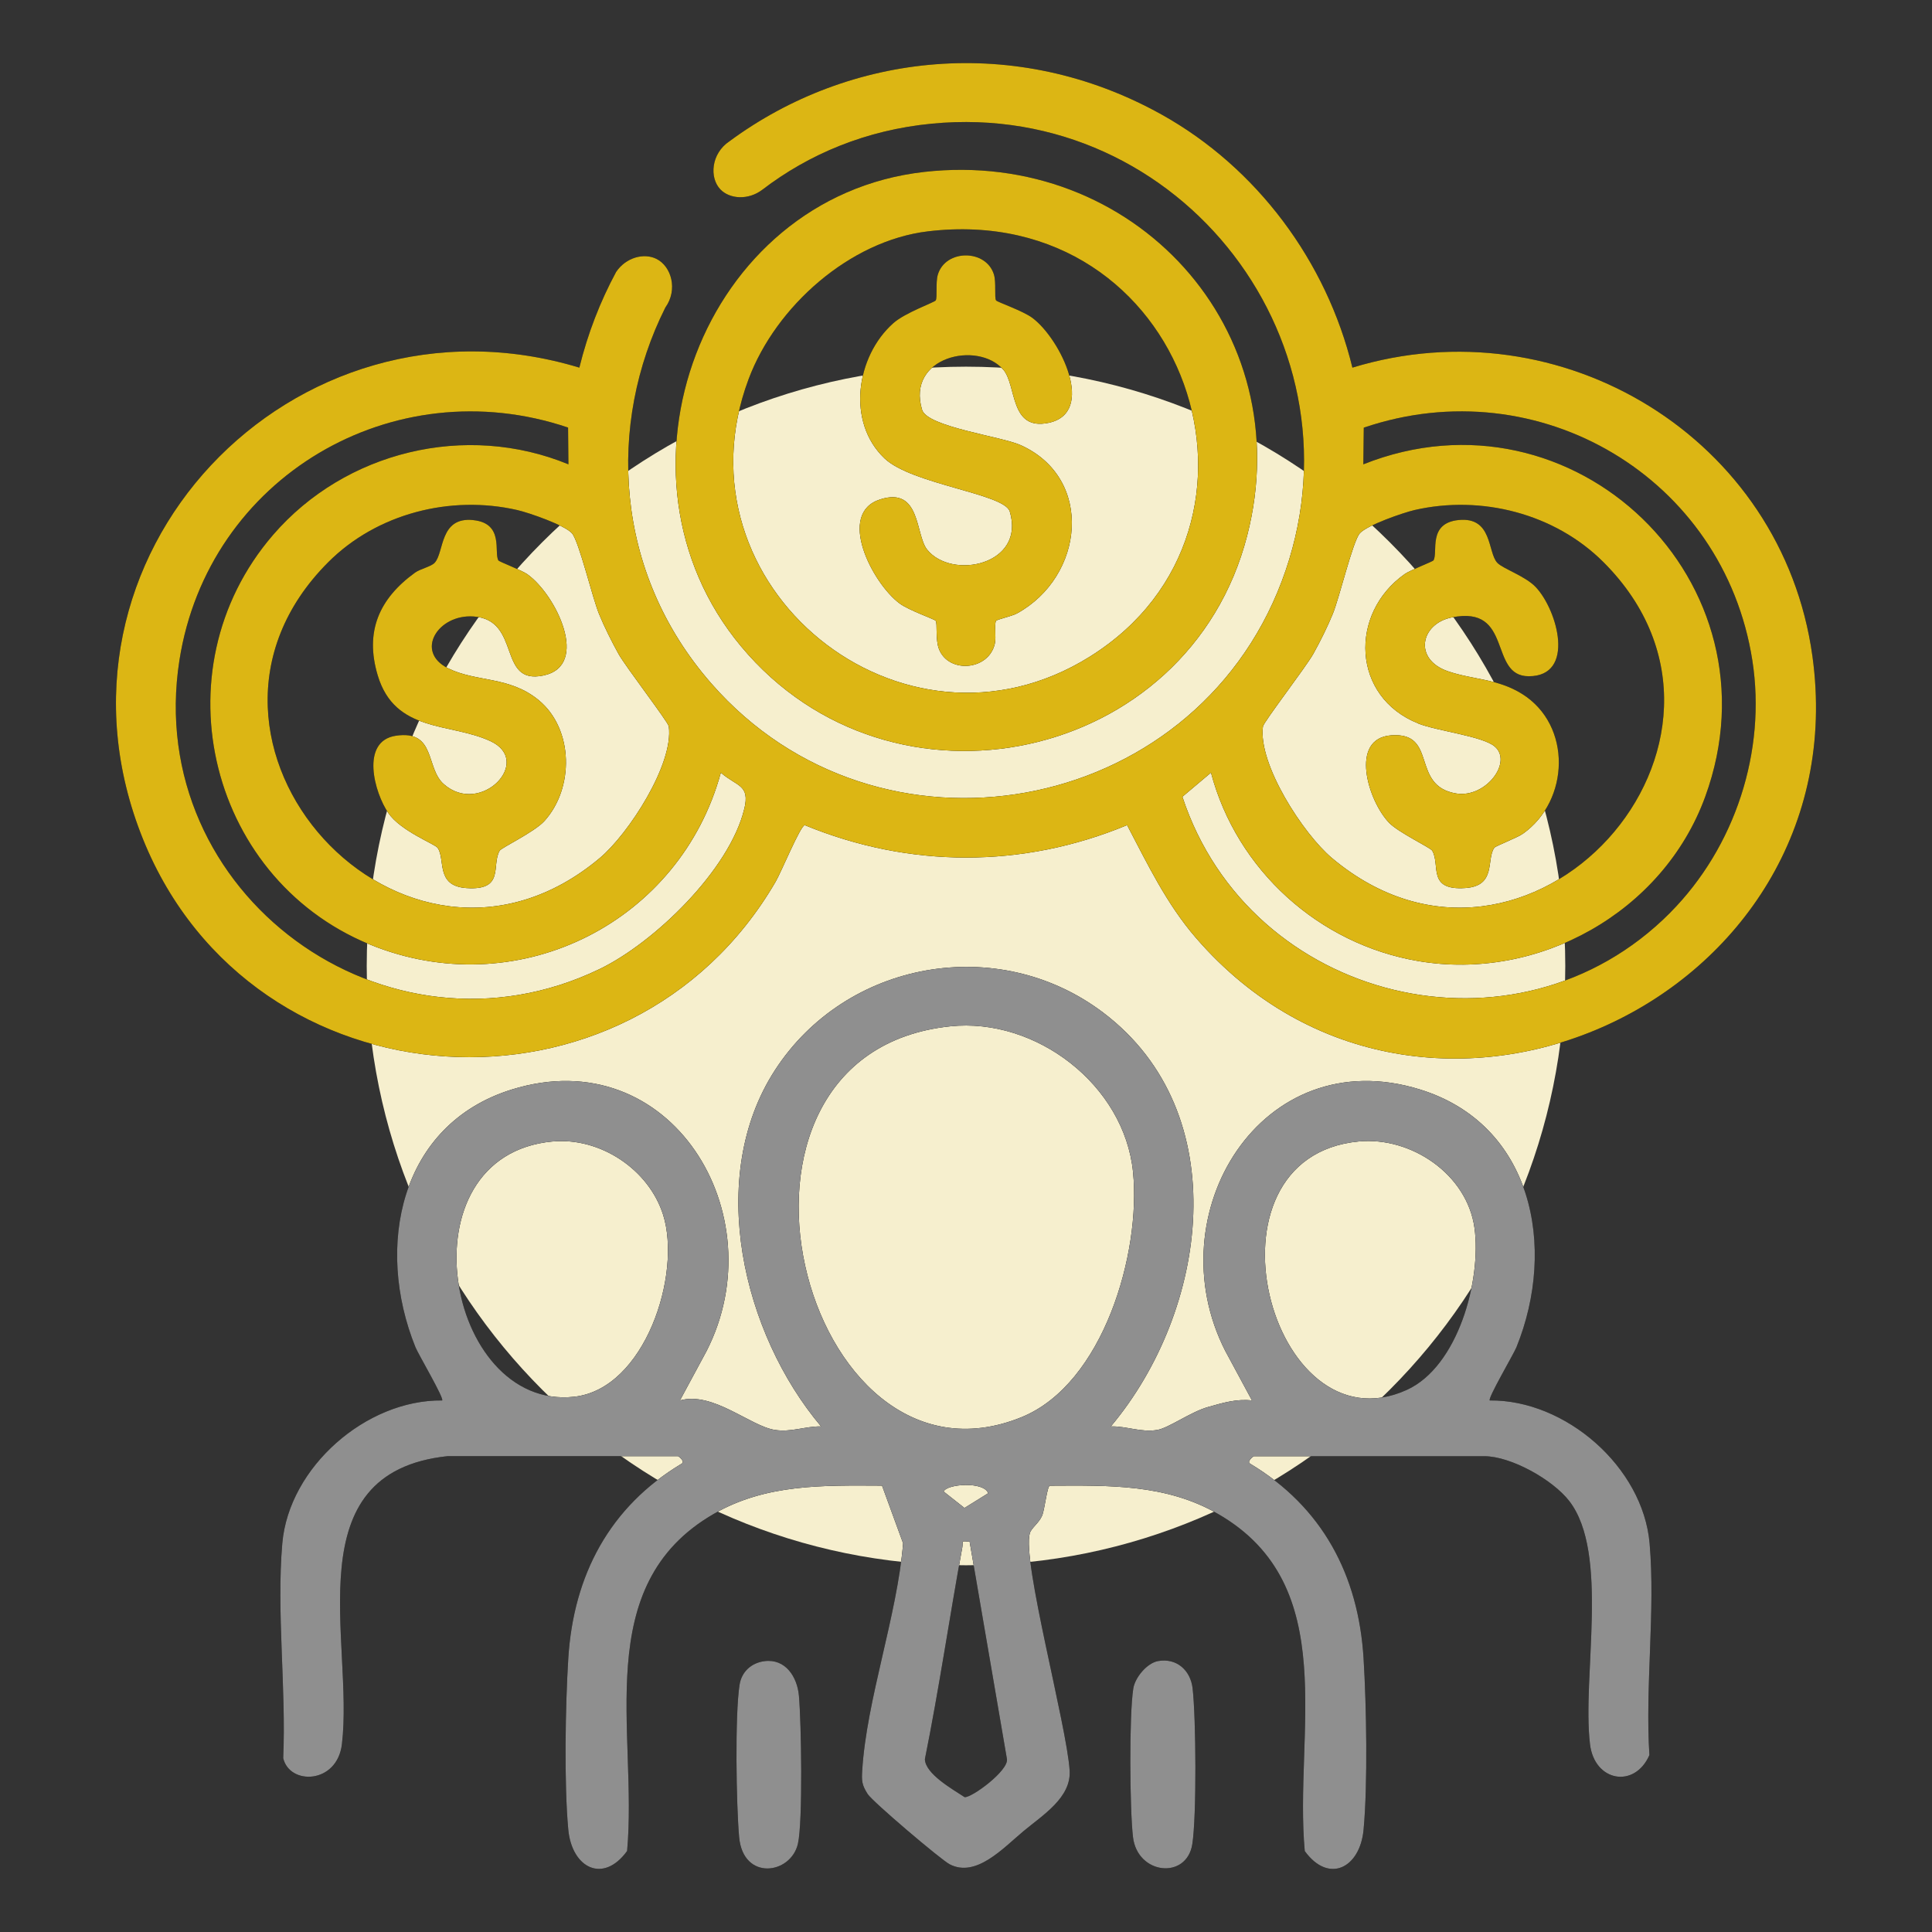 <svg xmlns="http://www.w3.org/2000/svg" id="Capa_1" data-name="Capa 1" viewBox="0 0 384 384"><rect x="0" y="0" width="384" height="384" fill="#333333" stroke="none"/><defs><style> .cls-1 { fill: #8f8f8f; } .cls-2 { fill: #f6efce; } .cls-3 { fill: #dcb614; } </style></defs><path class="cls-2" d="M192,311.11c65.79,0,119.11-53.33,119.11-119.11s-53.33-119.12-119.11-119.12-119.11,53.33-119.11,119.12,53.33,119.11,119.11,119.11"></path><g><g><g><path d="M88.98,289.42c-30.64,3.24-18.59,36.82-21.02,57.24-.95,7.97-10.42,8.21-11.67,2.78.61-13.75-1.36-29.13-.18-42.69,1.32-15.17,16.69-28.57,31.77-28.4.45-.38-4.75-9.21-5.3-10.57-8.08-19.93-3.2-44.31,19.17-51.24,31.56-9.77,52.55,24.84,38.69,51.98l-5.3,9.83c6.54-1.86,13.99,5.11,18.87,5.86,3.25.5,6.02-.74,9.18-.7-15.55-18.44-22.97-49.52-9.16-70.81,14.15-21.82,44.34-27.22,65.22-11.45,26.45,19.99,20.84,59.28,1.54,82.26,3.14-.07,5.97,1.23,9.19.71,2.3-.37,6.66-3.6,10.18-4.58,2.9-.81,5.59-1.64,8.68-1.29l-5.3-9.83c-13.87-27.14,7.13-61.75,38.69-51.98,22.37,6.92,27.25,31.31,19.17,51.24-.55,1.36-5.75,10.18-5.3,10.57,15.08-.16,30.45,13.23,31.77,28.4,1.17,13.42-.91,28.49-.04,42.09-2.93,6.69-10.92,5.3-11.81-2.18-1.6-13.45,3.93-37.89-4.11-48.31-3.27-4.24-11.58-8.92-16.92-8.92h-45.78c-.09,0-1.47,1.07-.75,1.48,14.35,8.6,21.55,22.14,22.56,38.73.57,9.33.85,24.89,0,34.02-.7,7.58-6.9,10.85-11.69,4.25-2.16-23.55,7.42-52.76-17.19-66.98-10.43-6.02-21.79-5.69-33.48-5.64-.54.09-1.02,4.75-1.53,5.95-.63,1.48-2.12,2.44-2.44,3.47-1.63,5.32,7.37,38.35,7.91,47.21.33,5.37-5.33,8.83-9.19,12.05-4.02,3.35-9.41,9.31-14.66,6.57-1.75-.91-15.35-12.46-16.3-13.97-1.13-1.79-1.21-2.55-1.08-4.65.86-14.08,6.94-30.75,8.13-45.17l-4.19-11.47c-11.69-.05-23.05-.38-33.48,5.64-24.61,14.22-15.04,43.43-17.19,66.98-4.79,6.6-10.98,3.33-11.69-4.25-.85-9.1-.58-24.73,0-34.02,1.03-16.56,8.22-30.16,22.56-38.73.72-.41-.66-1.48-.75-1.48h-45.78ZM188.86,203.99c-52.17,5.47-29.45,95.46,14.19,77.68,16.28-6.63,23.75-32.66,22.15-48.72-1.73-17.3-19.28-30.75-36.34-28.96ZM109.87,226.87c-30.3,2.77-21.38,53.51,4.22,50.75,14.12-1.52,21.44-24.37,17.71-36.17-2.87-9.07-12.55-15.43-21.93-14.57ZM270.09,226.87c-32.83,3.09-17.71,61.73,9.51,49.39,10.22-4.63,14.88-21.91,13.47-32.18-1.47-10.7-12.6-18.19-22.98-17.21ZM196.41,296.8c-.81-2.39-8.18-1.89-8.86-.35l4.15,3.27,4.7-2.92ZM192.72,306.41c-1.92-.16-1.23-.1-1.45,1.11-2.57,14.02-4.62,28.14-7.44,42.12.07,2.94,5.53,6,7.9,7.56,1.42.13,8.73-5.25,8.41-7.56l-7.42-43.23Z"></path><path d="M151.94,330.17c4.17-.54,6.51,3.11,6.85,6.85.48,5.2.8,25.01-.19,29.41-1.38,6.13-10.9,7.48-11.69-1.29-.58-6.43-.85-24.24.08-30.26.41-2.62,2.34-4.37,4.95-4.71Z"></path><path d="M230.18,330.15c3.69-.66,6.44,1.84,6.86,5.41.68,5.89.82,25.36-.06,30.98-1.11,7.08-10.91,6.09-11.79-1.42-.65-5.56-.78-24.2.06-29.51.35-2.21,2.73-5.07,4.93-5.46Z"></path></g><g><path class="cls-1" d="M88.98,289.42c-30.64,3.24-18.59,36.82-21.02,57.24-.95,7.97-10.42,8.21-11.67,2.78.61-13.75-1.36-29.13-.18-42.69,1.32-15.17,16.69-28.57,31.77-28.4.45-.38-4.75-9.21-5.3-10.57-8.08-19.93-3.2-44.31,19.17-51.24,31.56-9.77,52.55,24.84,38.69,51.98l-5.3,9.83c6.54-1.86,13.99,5.11,18.87,5.86,3.25.5,6.02-.74,9.18-.7-15.55-18.44-22.97-49.52-9.16-70.81,14.15-21.82,44.34-27.22,65.22-11.45,26.45,19.99,20.84,59.28,1.54,82.26,3.14-.07,5.97,1.23,9.19.71,2.3-.37,6.66-3.6,10.18-4.58,2.9-.81,5.59-1.64,8.68-1.29l-5.3-9.83c-13.87-27.14,7.13-61.75,38.69-51.98,22.37,6.92,27.25,31.31,19.17,51.24-.55,1.36-5.75,10.18-5.3,10.57,15.08-.16,30.45,13.23,31.77,28.4,1.17,13.42-.91,28.49-.04,42.09-2.93,6.69-10.92,5.3-11.81-2.18-1.6-13.45,3.93-37.89-4.11-48.31-3.27-4.24-11.58-8.92-16.92-8.92h-45.78c-.09,0-1.47,1.07-.75,1.48,14.35,8.6,21.55,22.14,22.56,38.73.57,9.33.85,24.89,0,34.02-.7,7.58-6.9,10.85-11.69,4.25-2.16-23.55,7.42-52.76-17.19-66.98-10.43-6.02-21.79-5.69-33.48-5.64-.54.09-1.02,4.75-1.53,5.95-.63,1.48-2.12,2.44-2.44,3.47-1.63,5.32,7.37,38.35,7.91,47.21.33,5.37-5.33,8.83-9.19,12.05-4.02,3.35-9.41,9.31-14.66,6.57-1.75-.91-15.35-12.46-16.3-13.97-1.13-1.79-1.21-2.55-1.08-4.65.86-14.08,6.94-30.75,8.13-45.17l-4.19-11.47c-11.69-.05-23.05-.38-33.48,5.64-24.61,14.22-15.04,43.43-17.19,66.98-4.79,6.6-10.98,3.33-11.69-4.25-.85-9.1-.58-24.73,0-34.02,1.03-16.56,8.22-30.16,22.56-38.73.72-.41-.66-1.48-.75-1.48h-45.78ZM188.86,203.99c-52.17,5.47-29.45,95.46,14.19,77.68,16.28-6.63,23.75-32.66,22.15-48.72-1.73-17.3-19.28-30.75-36.34-28.96ZM109.87,226.87c-30.3,2.77-21.38,53.51,4.22,50.75,14.12-1.52,21.44-24.37,17.71-36.17-2.87-9.07-12.55-15.43-21.93-14.57ZM270.09,226.87c-32.83,3.09-17.71,61.73,9.51,49.39,10.22-4.63,14.88-21.91,13.47-32.18-1.47-10.7-12.6-18.19-22.98-17.21ZM196.41,296.8c-.81-2.39-8.18-1.89-8.86-.35l4.15,3.27,4.7-2.92ZM192.72,306.41c-1.92-.16-1.23-.1-1.45,1.11-2.57,14.02-4.62,28.14-7.44,42.12.07,2.94,5.53,6,7.9,7.56,1.42.13,8.73-5.25,8.41-7.56l-7.42-43.23Z"></path><path class="cls-1" d="M151.94,330.17c4.17-.54,6.51,3.11,6.85,6.85.48,5.2.8,25.01-.19,29.41-1.38,6.13-10.9,7.48-11.69-1.29-.58-6.43-.85-24.24.08-30.26.41-2.62,2.34-4.37,4.95-4.71Z"></path><path class="cls-1" d="M230.18,330.15c3.69-.66,6.44,1.84,6.86,5.41.68,5.89.82,25.36-.06,30.98-1.11,7.08-10.91,6.09-11.79-1.42-.65-5.56-.78-24.2.06-29.51.35-2.21,2.73-5.07,4.93-5.46Z"></path></g></g><g><g><path d="M360.23,130.4c-5.99-43.31-49.91-70-91.43-57.33-5.13-21.09-18.97-39.75-37.93-50.31-28.96-16.13-62.07-12.27-85.87,5.31-3.68,2.44-4.03,7.25-1.83,9.56,1.83,1.93,5.53,2.22,8.35.08,9.26-7.09,20.63-11.87,33.66-13.13,49.59-4.81,87.28,44.16,69.57,90.98-17.76,46.96-80.19,58.21-113.36,20.3-19.46-22.24-20.71-51.67-9.15-74.73,2.54-3.55,1.22-8.19-1.78-9.68-2.48-1.23-6.05-.29-8,2.6-3.15,5.84-5.63,12.2-7.31,19.02C58.15,55.82,5.8,110.83,28.45,166.85c21.73,53.72,96.61,58.48,125.73,8.36,1.1-1.89,4.86-11,5.76-11.21,20.78,8.56,43.3,8.63,64.08,0,4.07,7.75,7.82,15.63,13.71,22.44,45.23,52.25,131.96,12.45,122.5-56.05ZM119.06,122.02c1.04,2.55,2.53,5.52,3.87,7.94,1.45,2.6,9.89,13.55,10,14.42,1.01,7.52-8.04,21.4-13.7,26.15-38.91,32.7-89.51-23.27-53.99-58.79,9.68-9.68,24.28-13.4,37.55-10.37,2.33.53,9.47,3.01,10.89,4.62,1.4,1.58,4.03,12.74,5.38,16.03ZM147.92,160.81c-2.91,12.05-17.84,26.54-28.75,31.8-42.36,20.43-90.75-14.99-83.51-61.36,5.68-36.37,42.44-58.03,77.25-46.27l.07,7.31c-20.4-8.41-44.36-2.59-58.7,14.02-23.27,26.95-12.63,69.46,20.67,81.98,28.81,10.84,60.27-5.2,68.32-34.72,3.2,2.79,5.84,2.34,4.66,7.24ZM251.03,144.38c.12-.87,8.55-11.82,10-14.42,1.35-2.42,2.83-5.39,3.87-7.94,1.35-3.29,3.98-14.46,5.38-16.03,1.42-1.6,8.56-4.08,10.89-4.62,13.26-3.03,27.86.69,37.54,10.37,35.52,35.52-15.08,91.49-53.99,58.79-5.66-4.76-14.71-18.63-13.7-26.15ZM332,181.37c-30.63,30.89-83.59,17.76-96.99-23.01l5.68-4.79c5.14,19.37,21.43,34.08,41.19,37.45,23.92,4.08,48.66-9.72,57.03-32.63,15.6-42.7-26.18-82.74-67.94-66.1l.09-7.29c34.81-11.84,71.56,9.94,77.23,46.25,2.82,18.06-3.43,37.14-16.3,50.12Z"></path><path d="M183.69,34.17c-44.07,4.96-64.76,60.27-36.39,94.31,29.91,35.89,88.94,23.2,100.58-22,10.57-41.03-22.61-76.99-64.19-72.31ZM216.57,130.54c-37.28,23.25-83.18-14.13-67.77-55.22,5.4-14.4,20.08-27.48,35.64-29.34,51.56-6.16,73.35,58.85,32.13,84.56Z"></path><path d="M94.08,103.37c-6.78-.7-5.75,6.42-7.69,8.49-.73.78-2.83,1.18-3.93,1.98-7.09,5.15-10,11.68-7.38,20.41,3.45,11.47,14.35,9.33,22.39,13.05,8.63,4-1.95,15.02-9.28,8.54-3.63-3.21-1.51-10.79-9.49-9.61-7.12,1.05-4.31,11.35-1.48,15.42,2.46,3.54,9.24,6.12,9.76,6.86,1.6,2.27-.46,7.57,5.71,8,7.71.54,4.93-4.54,6.62-7.43.35-.59,6.88-3.69,8.88-5.88,5.95-6.53,5.85-18.28-1.11-24.03-5.84-4.82-12.38-3.55-18.02-6.34-6.68-3.3-2.03-10.8,5.08-10.3,9.57.68,4.63,13.66,13.86,11.73,9.39-1.96,2.49-16.11-3.2-20.13-1.18-.83-5.58-2.47-5.74-2.74-.94-1.57,1.2-7.37-4.98-8.01Z"></path><path d="M281.87,143.8c3.78,1.5,12.74,2.5,15.19,4.55,3.69,3.08-1.75,10.32-7.63,9.36-9.14-1.5-3.57-12.22-12.89-11.56-8.42.6-4.64,13.07-.41,17.42,1.86,1.91,8.19,4.92,8.53,5.5,1.68,2.87-1.08,7.98,6.62,7.43,6.18-.43,4.1-5.69,5.72-8,.25-.36,4.51-1.96,5.7-2.8,9.29-6.58,9.78-21.56-.18-27.78-4.88-3.05-9.71-2.79-14.7-4.49-6.96-2.37-5.49-9.45.71-10.71,12.36-2.51,7.24,11.7,15.33,11.69,9.31,0,5.76-13.04,1.41-17.69-2.09-2.23-6.56-3.67-7.68-4.87-1.95-2.1-.9-9.18-7.69-8.49-6.19.63-4.03,6.43-4.98,8.01-.16.27-4.56,1.91-5.74,2.74-11.07,7.83-10.53,24.41,2.71,29.68Z"></path><path d="M199.39,73.44c2.73,3.14,1.23,12.23,9.03,10.6,9.47-1.98,2.43-16.62-3.22-20.85-1.89-1.42-7-3.15-7.22-3.48-.37-.55.05-3.53-.42-5.12-1.53-5.09-9.63-5.11-11.16,0-.47,1.58-.06,4.57-.42,5.12-.27.4-6.05,2.42-8.41,4.51-7.47,6.62-9.32,19.72-1.76,26.89,5.47,5.19,23.81,6.99,24.89,10.55,3.21,10.62-11.54,13.69-16.43,7.57-2.37-2.96-1.23-12.53-9.3-9.98-8.74,2.76-1.61,16.61,3.79,20.66,1.89,1.42,7,3.15,7.22,3.48.37.54-.09,3.72.65,5.62,1.91,4.89,9.86,4.31,11.1-1.07.31-1.33-.15-3.97.25-4.55.18-.27,3.15-.93,4.1-1.44,13.46-7.35,15.45-26.91.75-33.49-3.89-1.74-18.53-3.6-19.56-7.01-3.19-10.56,11.08-13.8,16.12-8Z"></path></g><g><path class="cls-3" d="M360.23,130.4c-5.99-43.31-49.91-70-91.43-57.33-5.13-21.09-18.97-39.75-37.93-50.31-28.96-16.13-62.07-12.27-85.87,5.31-3.68,2.44-4.03,7.25-1.83,9.56,1.83,1.93,5.53,2.22,8.35.08,9.26-7.09,20.63-11.87,33.66-13.13,49.59-4.81,87.28,44.16,69.57,90.98-17.76,46.96-80.19,58.21-113.36,20.3-19.46-22.24-20.71-51.67-9.15-74.73,2.54-3.55,1.22-8.19-1.78-9.68-2.48-1.23-6.05-.29-8,2.6-3.15,5.84-5.63,12.2-7.31,19.02C58.15,55.82,5.8,110.83,28.45,166.85c21.73,53.72,96.61,58.48,125.73,8.36,1.1-1.89,4.86-11,5.76-11.21,20.78,8.56,43.3,8.63,64.08,0,4.07,7.75,7.82,15.63,13.71,22.44,45.23,52.25,131.96,12.45,122.5-56.05ZM119.06,122.02c1.04,2.55,2.53,5.52,3.87,7.94,1.45,2.6,9.89,13.55,10,14.42,1.01,7.52-8.04,21.4-13.7,26.15-38.91,32.7-89.51-23.27-53.99-58.79,9.68-9.68,24.28-13.4,37.55-10.37,2.33.53,9.47,3.01,10.89,4.62,1.4,1.58,4.03,12.74,5.38,16.03ZM147.92,160.81c-2.91,12.05-17.84,26.54-28.75,31.8-42.36,20.43-90.75-14.99-83.51-61.36,5.68-36.37,42.44-58.03,77.25-46.27l.07,7.31c-20.4-8.41-44.36-2.59-58.7,14.02-23.27,26.95-12.63,69.46,20.67,81.98,28.81,10.84,60.27-5.2,68.32-34.72,3.2,2.79,5.84,2.34,4.66,7.24ZM251.03,144.38c.12-.87,8.55-11.82,10-14.42,1.35-2.42,2.83-5.39,3.87-7.94,1.35-3.29,3.98-14.46,5.38-16.03,1.42-1.6,8.56-4.08,10.89-4.62,13.26-3.03,27.86.69,37.54,10.37,35.52,35.52-15.08,91.49-53.99,58.79-5.66-4.76-14.71-18.63-13.7-26.15ZM332,181.37c-30.63,30.89-83.59,17.76-96.99-23.01l5.68-4.79c5.14,19.37,21.43,34.08,41.19,37.45,23.92,4.08,48.66-9.72,57.03-32.63,15.6-42.7-26.18-82.74-67.94-66.1l.09-7.29c34.81-11.84,71.56,9.94,77.23,46.25,2.82,18.06-3.43,37.14-16.3,50.12Z"></path><path class="cls-3" d="M183.69,34.17c-44.07,4.96-64.76,60.27-36.39,94.31,29.91,35.89,88.94,23.2,100.58-22,10.57-41.03-22.61-76.99-64.19-72.31ZM216.57,130.54c-37.28,23.25-83.18-14.13-67.77-55.22,5.4-14.4,20.08-27.48,35.64-29.34,51.56-6.16,73.35,58.85,32.13,84.56Z"></path><path class="cls-3" d="M94.08,103.37c-6.78-.7-5.75,6.42-7.69,8.49-.73.78-2.83,1.18-3.93,1.98-7.09,5.15-10,11.68-7.38,20.41,3.45,11.47,14.35,9.33,22.39,13.05,8.63,4-1.95,15.02-9.28,8.54-3.63-3.21-1.51-10.79-9.49-9.61-7.12,1.05-4.31,11.35-1.48,15.42,2.46,3.54,9.24,6.12,9.76,6.86,1.6,2.27-.46,7.57,5.71,8,7.71.54,4.93-4.54,6.62-7.43.35-.59,6.88-3.69,8.88-5.88,5.95-6.53,5.85-18.28-1.11-24.03-5.84-4.82-12.38-3.55-18.02-6.34-6.68-3.3-2.03-10.8,5.08-10.3,9.57.68,4.63,13.66,13.86,11.73,9.39-1.96,2.49-16.11-3.2-20.13-1.18-.83-5.58-2.47-5.74-2.74-.94-1.57,1.2-7.37-4.98-8.01Z"></path><path class="cls-3" d="M281.87,143.8c3.78,1.5,12.74,2.5,15.19,4.55,3.69,3.08-1.75,10.32-7.63,9.36-9.14-1.5-3.57-12.22-12.89-11.56-8.42.6-4.64,13.07-.41,17.42,1.86,1.91,8.19,4.92,8.53,5.5,1.68,2.87-1.08,7.98,6.62,7.43,6.18-.43,4.1-5.69,5.72-8,.25-.36,4.51-1.96,5.7-2.8,9.29-6.58,9.78-21.56-.18-27.78-4.88-3.05-9.71-2.79-14.7-4.49-6.96-2.37-5.49-9.45.71-10.71,12.36-2.51,7.24,11.7,15.33,11.69,9.31,0,5.76-13.04,1.41-17.69-2.09-2.23-6.56-3.67-7.68-4.87-1.95-2.1-.9-9.18-7.69-8.49-6.19.63-4.03,6.43-4.98,8.01-.16.27-4.56,1.91-5.74,2.74-11.07,7.83-10.53,24.41,2.71,29.68Z"></path><path class="cls-3" d="M199.39,73.44c2.73,3.14,1.23,12.23,9.03,10.6,9.47-1.98,2.43-16.62-3.22-20.85-1.89-1.42-7-3.15-7.22-3.48-.37-.55.05-3.53-.42-5.12-1.53-5.09-9.63-5.11-11.16,0-.47,1.58-.06,4.57-.42,5.12-.27.4-6.05,2.42-8.41,4.51-7.47,6.62-9.32,19.72-1.76,26.89,5.47,5.19,23.81,6.99,24.89,10.55,3.21,10.62-11.54,13.69-16.43,7.57-2.37-2.96-1.23-12.53-9.3-9.98-8.74,2.76-1.61,16.61,3.79,20.66,1.89,1.42,7,3.15,7.22,3.48.37.54-.09,3.72.65,5.62,1.91,4.89,9.86,4.31,11.1-1.07.31-1.33-.15-3.97.25-4.55.18-.27,3.15-.93,4.1-1.44,13.46-7.35,15.45-26.91.75-33.49-3.89-1.74-18.53-3.6-19.56-7.01-3.19-10.56,11.08-13.8,16.12-8Z"></path></g></g></g></svg>